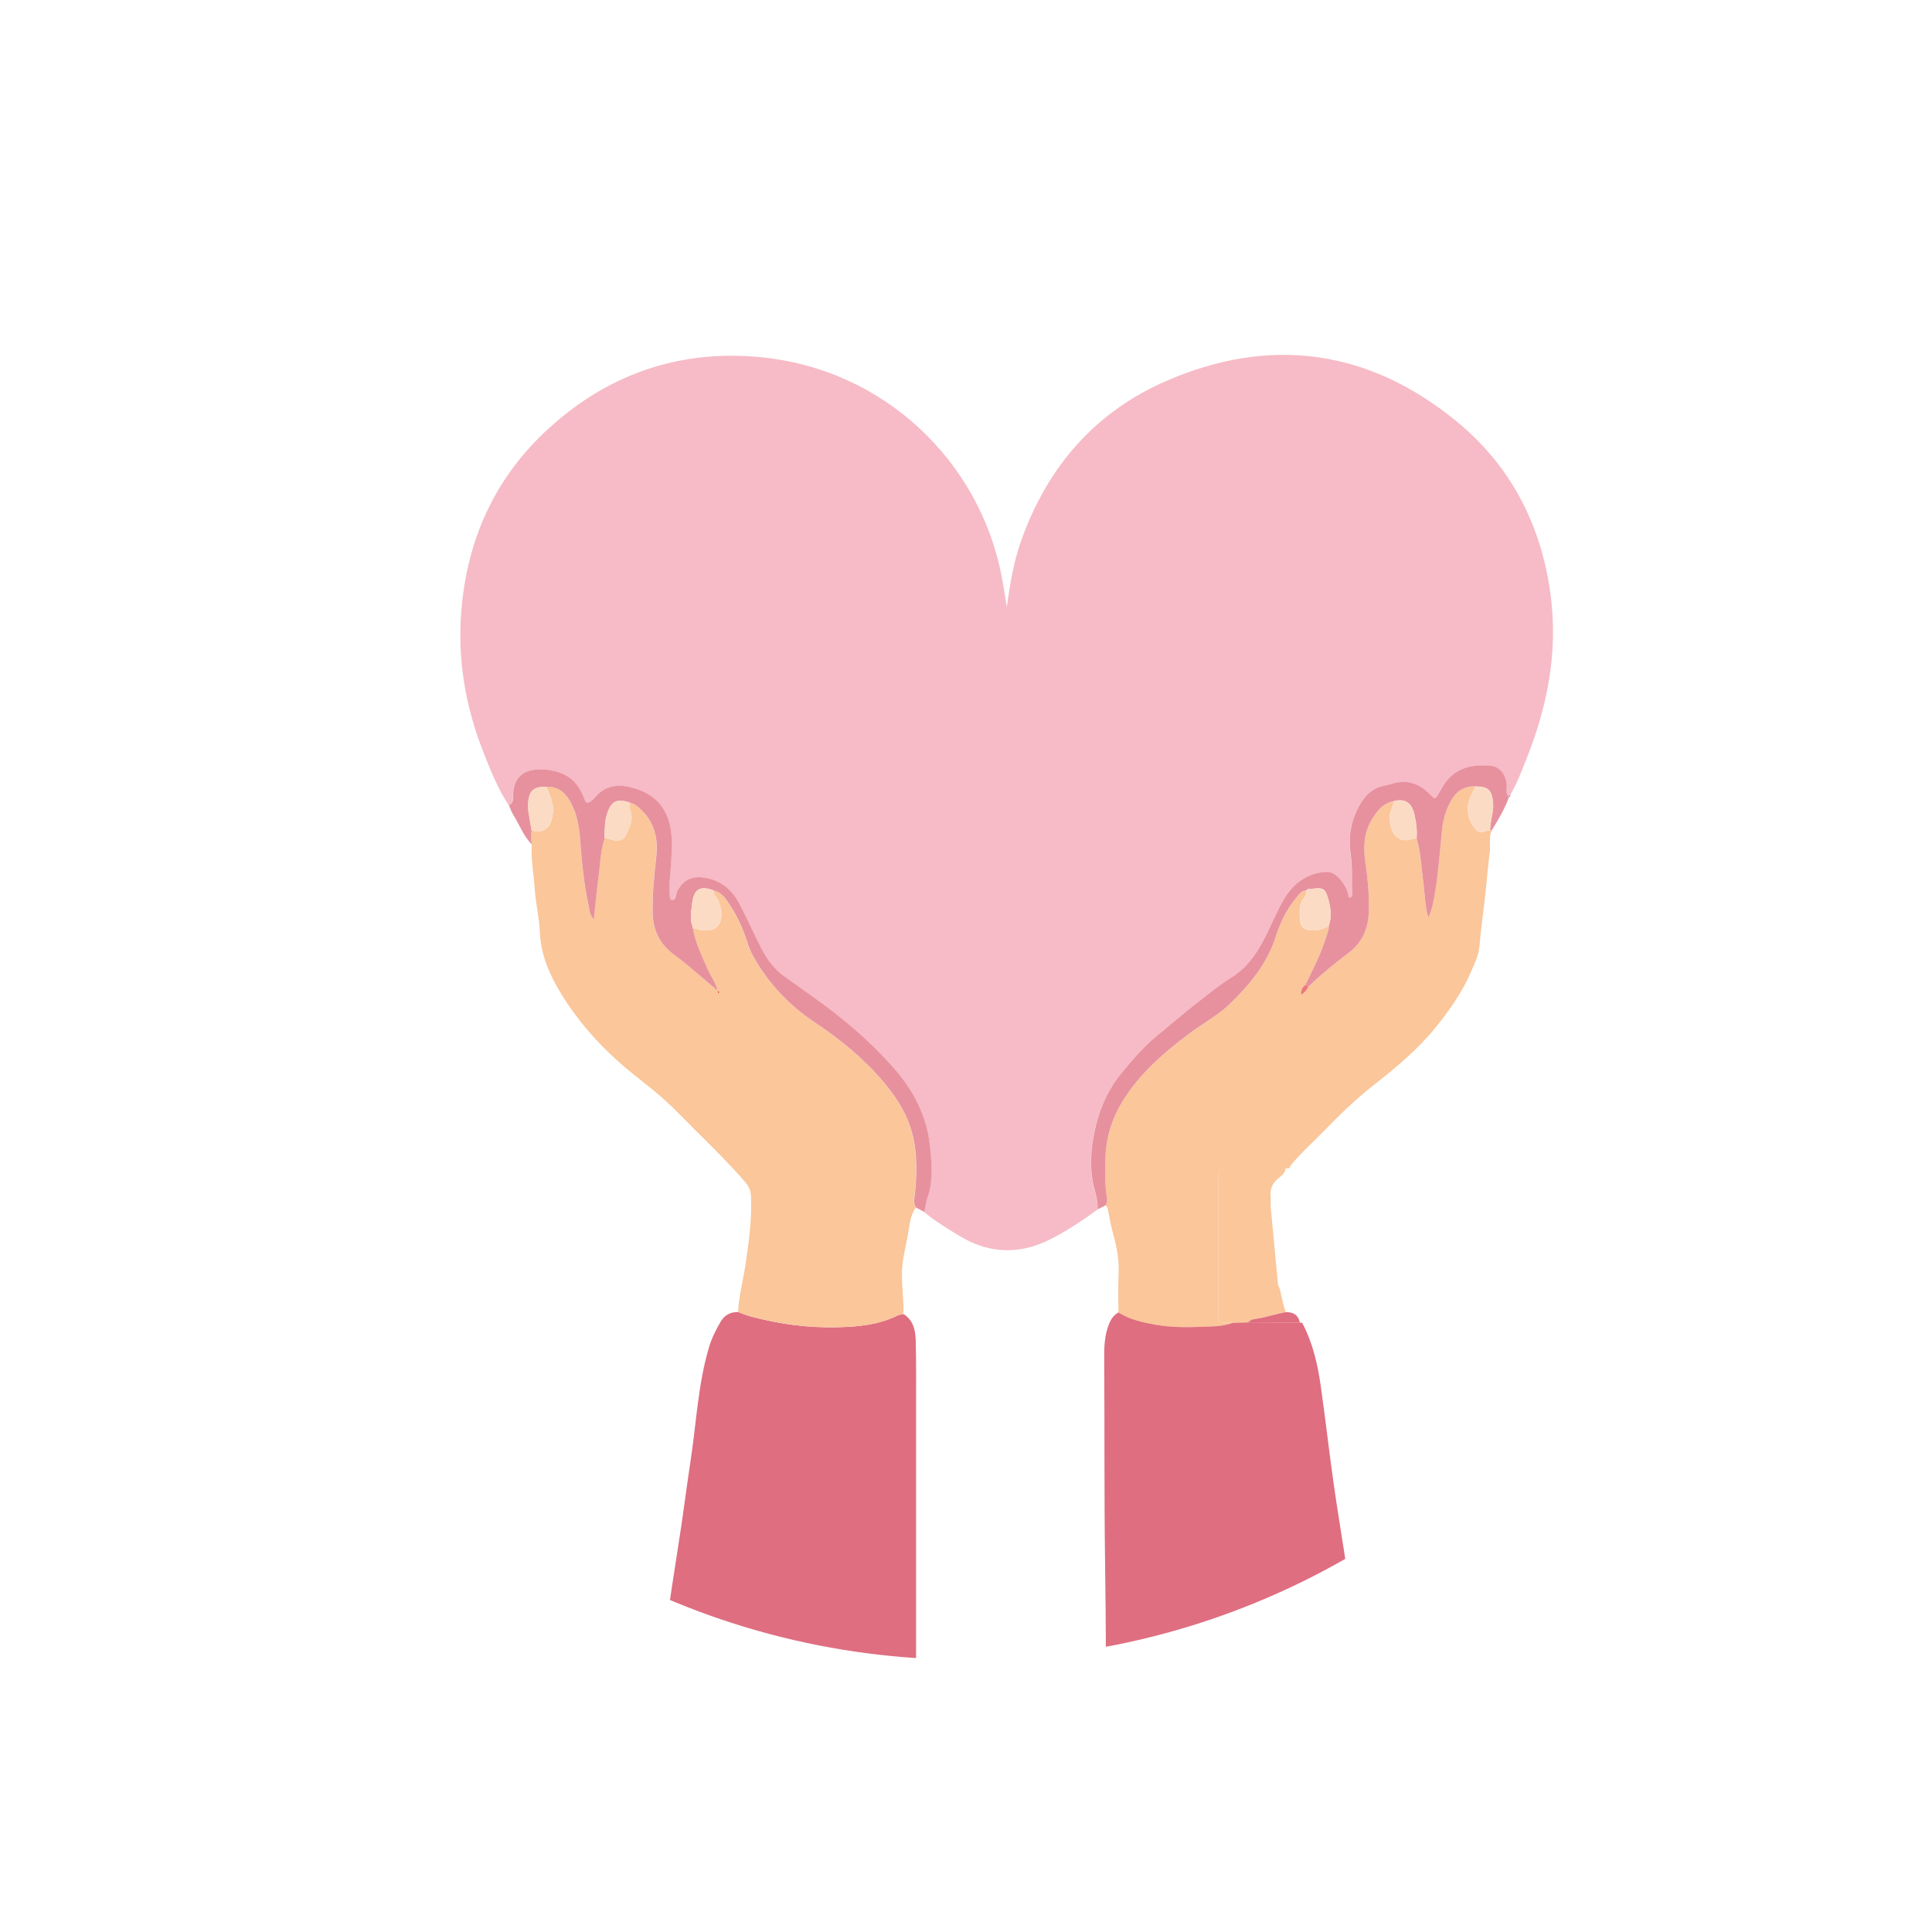 <?xml version="1.0" encoding="UTF-8"?><svg id="bordes" xmlns="http://www.w3.org/2000/svg" xmlns:xlink="http://www.w3.org/1999/xlink" viewBox="0 0 428 428"><defs><style>.cls-1{fill:none;}.cls-2{fill:#df6e80;}.cls-3{fill:#f6bbc6;}.cls-4{fill:#fac69a;}.cls-5{fill:#fcdbc4;}.cls-6{fill:#d73837;}.cls-7{fill:#e7919e;}.cls-8{fill:#ec797b;}.cls-9{clip-path:url(#clippath);}</style><clipPath id="clippath"><circle class="cls-1" cx="214" cy="198.49" r="169.19"/></clipPath></defs><g class="cls-9"><path class="cls-3" d="M243.13,267.95c-3.42,2.51-6.96,4.86-10.74,6.73-6.79,3.36-13.55,2.99-20.02-.99-2.61-1.61-5.26-3.18-7.62-5.17.22-1.05.33-2.13.68-3.13,1.33-3.76.93-7.67.56-11.43-.66-6.57-3.63-12.34-7.96-17.26-5.34-6.07-11.51-11.27-18.11-15.95-2.06-1.46-4.1-2.96-6.17-4.4-2.14-1.48-3.77-3.63-4.98-5.96-1.8-3.47-3.35-7.08-5.21-10.52-1.3-2.41-3.29-4.25-5.99-5.07-3.57-1.09-6.05-.21-7.52,2.48-.27.5-.25,1.04-.44,1.54-.11.3-.32.57-.65.59-.52.02-.56-.4-.6-.79-.22-2.12.07-4.27.2-6.35.15-2.3.34-4.61.19-6.88-.32-4.88-2.47-8.68-7.31-10.42-3.6-1.3-7.09-1.5-9.84,1.88-.14.18-.32.34-.5.48-1.01.82-1.28.72-1.74-.48-.84-2.2-2.13-4.13-4.27-5.18-1.86-.92-3.9-1.3-6.04-1.18-3.45.19-5.32,2.02-5.4,5.52-.02.91.15,1.9-.95,2.38-2.42-3.69-4.04-7.75-5.64-11.83-3.96-10.05-5.73-20.47-4.86-31.24,1.45-18.09,9.26-32.89,23.64-44.02,12.5-9.68,26.84-13.67,42.49-12.19,27.86,2.64,48.69,23.38,53.54,48.41.42,2.16.74,4.34,1.18,6.99.73-5.36,1.55-10.21,3.22-14.87,5.79-16.19,16.3-28.37,32.04-35.22,23.02-10.03,44.8-7.06,64.28,8.85,12.12,9.9,18.92,23.08,20.94,38.68,1.64,12.65-.76,24.68-5.45,36.37-1.06,2.64-2.04,5.32-3.52,7.77-.11.17-.22.33-.33.5,0,0,.03,0,.03,0-.84-.74-.46-1.73-.5-2.61-.11-2.13-1.47-4.11-3.47-4.3-3.71-.36-7.26.19-9.83,3.31-.73.88-1.25,1.93-1.84,2.91-.77,1.29-.74,1.27-1.8.18-2.31-2.38-5.01-3.47-8.34-2.45-.66.2-1.33.37-2.01.5-2.36.47-3.98,2-5.13,3.94-2.01,3.41-2.76,7.23-2.17,11.1.46,3.01.19,5.98.33,8.96.02.34,0,.81-.74.7-.16-1.09-.57-2.17-1.23-3.09-1-1.38-2.15-2.7-4.11-2.54-4.2.35-7.18,2.84-9.14,6.23-1.32,2.29-2.38,4.79-3.55,7.2-1.88,3.88-4.08,7.5-7.91,9.91-2.65,1.67-5.09,3.67-7.57,5.58-2.97,2.3-5.8,4.77-8.71,7.14-3.14,2.55-5.72,5.55-8.22,8.62-3.18,3.91-5.07,8.54-6.01,13.47-.66,3.46-.89,6.94-.25,10.51.36,2.02,1.24,3.98,1.04,6.09Z"/><path class="cls-2" d="M200.17,291.1c2.23,1.42,2.65,3.71,2.7,6.05.11,4.54.07,9.09.07,13.63,0,40.05,0,80.09-.01,120.14,0,.39-.03.77,0,1.15.08,1.05-.32,1.62-1.44,1.54-.31-.02-.62,0-.92,0-21.02,0-42.05,0-63.07,0-.38,0-.77-.03-1.15-.05.52-3.48,1.04-6.97,1.56-10.45.73-4.93,1.44-9.86,2.19-14.78.64-4.16,1.33-8.32,1.98-12.48.88-5.68,1.74-11.36,2.62-17.04.69-4.47,1.42-8.93,2.1-13.39.7-4.62,1.35-9.25,2.05-13.87.7-4.62,1.44-9.23,2.13-13.86.7-4.78,1.32-9.57,2.04-14.34,1.26-8.32,1.63-16.79,4.06-24.93.6-2.02,1.54-3.86,2.58-5.64.82-1.41,2.15-2.17,3.85-2.12.94.33,1.86.72,2.82.98,6.33,1.7,12.75,2.56,19.33,2.39,4.57-.12,9.02-.55,13.19-2.61.4-.2.89-.21,1.34-.31Z"/><path class="cls-4" d="M200.17,291.1c-.45.1-.94.11-1.34.31-4.16,2.07-8.61,2.5-13.19,2.61-6.58.17-13-.69-19.33-2.39-.96-.26-1.88-.65-2.82-.98.22-3.76,1.23-7.4,1.76-11.12.7-4.86,1.35-9.72,1.11-14.66-.06-1.24-.56-2.18-1.35-3.09-3.32-3.84-6.94-7.4-10.54-10.97-3.22-3.19-6.28-6.55-9.85-9.38-1.56-1.24-3.11-2.49-4.66-3.74-6.19-5.03-11.55-10.81-15.7-17.63-2.53-4.15-4.45-8.54-4.66-13.57-.14-3.2-.93-6.37-1.14-9.57-.22-3.29-.86-6.55-.66-9.87-.16-1.04-.2-2.08-.04-3.13,1.29.42,2.5.43,3.55-.63.81-.82.95-1.85,1.13-2.9.39-2.24-.61-4.15-1.4-6.12,2.77-.1,4.41,1.55,5.54,3.78,1.23,2.43,1.68,5.08,1.9,7.78.4,4.98.83,9.95,1.9,14.84.2.91.2,1.97,1.15,2.98.38-3.47.66-6.64,1.09-9.8.37-2.72.38-5.5,1.31-8.12.88-.12,1.62.43,2.47.47,1.07.05,1.78-.15,2.33-1.33.84-1.78,1.65-3.43.86-5.45-.18-.47-.03-1.06-.03-1.6.35.13.76.19,1.05.4,3.97,2.85,5.27,6.88,4.75,11.52-.47,4.2-.91,8.4-.81,12.63.09,3.88,1.72,6.94,4.87,9.2.81.58,1.6,1.19,2.37,1.83,2.4,2.01,4.79,4.05,7.18,6.07.03.15.02.32.09.43.1.14.25.06.2-.14-.03-.11-.21-.18-.32-.26-.39-1.89-1.62-3.41-2.36-5.14-1.21-2.86-2.63-5.64-3.11-8.75.75.09,1.43.43,2.21.5,3.53.33,4.53-1.92,4.02-4.91-.1-.59-.4-1.14-.58-1.72-.25-.79-1.15-1.27-1.07-2.22,1.93.42,2.8,2.04,3.76,3.48,1.58,2.38,2.72,5,3.6,7.72.38,1.17.8,2.32,1.41,3.4,3.39,6.02,7.98,10.89,13.74,14.71,5.67,3.76,10.89,8.05,15.28,13.3,3.06,3.65,5.48,7.62,6.47,12.35.84,4.04.73,8.11.34,12.18-.1,1.06-.49,2.12.24,3.11-1.22,1.67-1.37,3.73-1.69,5.63-.39,2.32-1.01,4.59-1.27,6.96-.4,3.71.34,7.32.21,10.98Z"/><path class="cls-4" d="M247.76,290.76c0-2.92-.09-5.85.05-8.76.15-3.2-.53-6.23-1.37-9.27-.42-1.54-.67-3.14-.98-4.71-.08-.39-.2-.73-.55-.96.25-.48.41-.93.32-1.53-.48-2.98-.41-5.99-.34-8.99.12-4.91,1.66-9.36,4.36-13.44,3.76-5.68,8.79-10.07,14.19-14.08,3.02-2.25,6.39-4.03,9.11-6.69,4.33-4.23,8.14-8.8,10.03-14.72.99-3.09,2.38-6.02,4.47-8.55.62-.75,1.15-1.68,2.29-1.77.03.55.01,1.09-.38,1.53-1.33,1.5-1.07,3.33-.94,5.07.11,1.58.83,2.08,2.38,2.22,1.44.14,2.71-.27,3.93-.96.12.88-.31,1.64-.55,2.44-1.11,3.68-2.86,7.08-4.56,10.51-.66.56-1.15,1.19-1,2.29.83-.5,1.21-1.12,1.6-1.74,2.77-2.67,5.73-5.12,8.82-7.42,2.96-2.21,4.42-5.27,4.57-8.92.16-3.77-.2-7.52-.75-11.26-.47-3.18-.37-6.33,1.29-9.19,1.16-2,2.52-3.88,5.04-4.36-.17.58-.29,1.18-.52,1.73-.73,1.74-.4,3.41.26,5.06.33.82.92,1.23,1.74,1.62,1.29.61,2.37-.19,3.54-.16.95,3.19,1.04,6.51,1.49,9.77.36,2.6.31,5.26,1.12,7.83.91-2.01,1.25-4.12,1.58-6.23.7-4.41.99-8.86,1.45-13.3.23-2.24.87-4.37,1.96-6.35,1.18-2.13,2.91-3.31,5.41-3.22-.69,1.51-1.62,2.95-1.65,4.69-.03,1.81.49,3.43,1.71,4.8,1.02,1.15,2.13.31,3.21.17h.2s.19.04.19.04c-.57,1.17-.37,2.44-.42,3.67q.06.98-.07,1.38c-.43,3.72-.75,7.46-1.18,11.19-.36,3.12-.81,6.23-1.06,9.36-.17,2.04-1.06,3.85-1.84,5.66-1.95,4.55-4.77,8.56-7.88,12.4-3.99,4.93-8.82,8.93-13.77,12.81-3.93,3.08-7.5,6.57-10.97,10.14-2.35,2.42-4.89,4.66-7.07,7.26-.25.3-.52.56-.53.97-.31.03-.62.06-.93.09-4.3-.01-8.6-.04-12.9-.03-1.87,0-1.89.07-1.93,1.97,0,.31,0,.61,0,.92,0,9.37,0,18.74,0,28.11,0,3.41-.41,3.17,3.26,3.17-1.86.74-3.85.83-5.79.9-3.82.13-7.66.26-11.45-.43-2.85-.52-5.69-1.12-8.19-2.72Z"/><path class="cls-7" d="M330.49,183.94l-.19-.05s-.2,0-.2,0c.01-.76.12-1.51.26-2.27.24-1.34.55-2.7.38-4.09-.33-2.61-1.13-3.29-3.91-3.31-2.49-.09-4.23,1.09-5.41,3.22-1.1,1.98-1.73,4.12-1.96,6.35-.46,4.43-.74,8.89-1.45,13.3-.34,2.11-.67,4.23-1.58,6.23-.8-2.56-.76-5.23-1.12-7.83-.45-3.27-.54-6.59-1.49-9.77.15-1.85-.09-3.67-.53-5.45-.63-2.54-2.1-3.4-4.49-2.8-2.52.49-3.88,2.36-5.04,4.36-1.66,2.86-1.75,6.01-1.29,9.19.55,3.74.9,7.48.75,11.26-.15,3.65-1.6,6.72-4.57,8.92-3.09,2.3-6.05,4.75-8.82,7.42-.2-.18-.4-.37-.6-.55,1.7-3.42,3.45-6.83,4.56-10.51.24-.8.67-1.56.55-2.44.74-2.04.47-4.06-.12-6.07-.64-2.19-1.06-2.46-3.48-2.17-.15.02-.31.05-.46.07-.35-.03-.69,0-.93.31-1.15.09-1.67,1.02-2.29,1.77-2.09,2.53-3.49,5.46-4.47,8.55-1.89,5.92-5.7,10.49-10.03,14.72-2.72,2.66-6.09,4.44-9.11,6.69-5.4,4.02-10.44,8.4-14.19,14.08-2.7,4.08-4.24,8.53-4.36,13.44-.07,3-.14,6.01.34,8.99.1.59-.07,1.05-.32,1.53-.6.3-1.19.6-1.79.89.19-2.12-.68-4.07-1.04-6.09-.64-3.56-.41-7.05.25-10.51.94-4.93,2.83-9.56,6.01-13.47,2.5-3.07,5.08-6.07,8.22-8.62,2.91-2.36,5.74-4.84,8.71-7.14,2.48-1.92,4.92-3.92,7.57-5.58,3.83-2.41,6.03-6.03,7.91-9.91,1.17-2.41,2.23-4.92,3.55-7.2,1.96-3.39,4.93-5.87,9.14-6.23,1.97-.17,3.11,1.15,4.11,2.54.67.92,1.08,2.01,1.23,3.09.75.11.76-.35.74-.7-.13-2.98.14-5.96-.33-8.96-.59-3.87.15-7.68,2.17-11.1,1.14-1.94,2.77-3.47,5.13-3.94.68-.14,1.35-.3,2.01-.5,3.32-1.02,6.03.07,8.34,2.45,1.06,1.09,1.02,1.11,1.8-.18.59-.99,1.12-2.03,1.84-2.91,2.57-3.12,6.12-3.66,9.83-3.31,2,.19,3.36,2.17,3.47,4.3.05.88-.34,1.87.5,2.61-.91,2.64-2.36,4.99-3.79,7.36Z"/><path class="cls-7" d="M153.5,205.63c.48,3.11,1.9,5.89,3.11,8.75.74,1.74,1.96,3.25,2.36,5.14l.03-.03c-2.39-2.03-4.78-4.06-7.18-6.07-.76-.64-1.56-1.25-2.37-1.83-3.15-2.26-4.77-5.32-4.87-9.2-.1-4.24.34-8.43.81-12.63.52-4.64-.78-8.67-4.75-11.52-.3-.21-.7-.27-1.05-.4-2.79-1.02-4.16-.39-5.05,2.28-.61,1.83-.59,3.73-.59,5.63-.94,2.63-.94,5.41-1.31,8.12-.43,3.15-.71,6.33-1.09,9.8-.96-1.02-.95-2.07-1.15-2.98-1.07-4.89-1.51-9.86-1.9-14.84-.22-2.7-.67-5.36-1.9-7.78-1.13-2.23-2.77-3.88-5.54-3.78-2.8-.04-3.83.82-4.04,3.48-.06.76-.02,1.54.09,2.3.18,1.29.44,2.58.67,3.86-.16,1.05-.12,2.09.04,3.13-1.86-1.82-2.7-4.3-4.06-6.44-.44-.69-.69-1.5-1.03-2.25,1.11-.48.93-1.46.95-2.38.08-3.5,1.95-5.33,5.4-5.52,2.14-.12,4.18.27,6.04,1.18,2.13,1.05,3.42,2.98,4.27,5.18.46,1.2.73,1.29,1.74.48.18-.14.35-.31.5-.48,2.75-3.39,6.24-3.18,9.84-1.88,4.84,1.74,6.99,5.55,7.31,10.42.15,2.27-.04,4.59-.19,6.88-.14,2.08-.43,4.23-.2,6.35.04.39.08.81.6.79.33-.01.54-.29.65-.59.19-.5.16-1.04.44-1.54,1.47-2.69,3.95-3.57,7.52-2.48,2.7.82,4.69,2.67,5.99,5.07,1.86,3.44,3.41,7.05,5.21,10.52,1.21,2.33,2.85,4.47,4.98,5.96,2.08,1.44,4.11,2.94,6.17,4.4,6.6,4.67,12.77,9.87,18.11,15.95,4.33,4.92,7.3,10.7,7.96,17.26.38,3.76.77,7.67-.56,11.43-.35,1-.46,2.09-.68,3.13-.62-.33-1.23-.66-1.85-.98-.73-.99-.34-2.05-.24-3.11.39-4.07.51-8.15-.34-12.18-.99-4.72-3.41-8.69-6.47-12.35-4.39-5.24-9.61-9.54-15.28-13.3-5.76-3.82-10.35-8.69-13.74-14.71-.61-1.09-1.03-2.23-1.41-3.4-.89-2.72-2.02-5.33-3.6-7.72-.96-1.44-1.83-3.05-3.76-3.48-3.32-1.33-4.41.12-4.75,2.82-.05.38-.07.76-.1,1.14-.19.2-.25.43-.17.7v.93c0,.16.01.31.01.47-.08.81.26,1.53.43,2.29Z"/><path class="cls-6" d="M334.24,176.58c.11-.17.22-.33.33-.5.03.26-.07.43-.33.5Z"/><path class="cls-2" d="M287.97,293c.17.01.33.03.5.04,2.35,4.41,3.44,9.2,4.13,14.08,1.02,7.14,1.82,14.3,2.83,21.44.95,6.68,2.08,13.34,3.08,20.01,1.01,6.75,1.92,13.52,2.94,20.26.81,5.38,1.76,10.75,2.59,16.13.86,5.61,1.63,11.24,2.47,16.85.63,4.17,1.31,8.33,1.95,12.5.74,4.77,1.49,9.55,2.19,14.33.18,1.21.57,2.39.5,3.65-.05.86-.35,1.29-1.23,1.27-.54-.01-1.08,0-1.62,0-20.26,0-40.53,0-60.79,0-2.91,0-3.31-.37-2.86-3.16.33-2.05.22-4.12.23-6.16.06-25.73.31-51.47-.06-77.2-.22-15.33-.1-30.65-.2-45.97-.02-2.65.04-5.36,1.13-7.92.45-1.06,1.04-1.86,2.02-2.4,2.5,1.6,5.34,2.2,8.19,2.72,3.79.69,7.63.56,11.45.43,1.94-.07,3.93-.16,5.79-.9,1.08-.02,2.15-.04,3.23-.06,3.85.02,7.7.03,11.55.05Z"/><path class="cls-5" d="M153.23,201.24c.03-.38.05-.76.1-1.14.34-2.7,1.43-4.15,4.75-2.82-.08.95.82,1.42,1.07,2.22.18.58.48,1.13.58,1.72.52,2.98-.48,5.24-4.02,4.91-.78-.07-1.46-.42-2.21-.5-.17-.76-.52-1.49-.43-2.29.05-.05.15-.11.14-.14-.03-.11-.1-.22-.15-.33,0-.31,0-.62,0-.92.22-.19.28-.43.17-.7Z"/><path class="cls-5" d="M117.76,183.93c-.23-1.29-.49-2.57-.67-3.86-.1-.76-.15-1.54-.09-2.3.21-2.66,1.25-3.53,4.04-3.48.79,1.97,1.78,3.88,1.4,6.12-.18,1.05-.32,2.08-1.13,2.9-1.05,1.06-2.26,1.05-3.55.63Z"/><path class="cls-5" d="M133.95,185.75c0-1.9-.02-3.8.59-5.63.88-2.67,2.26-3.3,5.05-2.28,0,.54-.15,1.14.03,1.6.79,2.02-.02,3.66-.86,5.45-.56,1.18-1.27,1.37-2.33,1.33-.85-.04-1.6-.59-2.47-.47Z"/><path class="cls-6" d="M158.97,219.52c.11.09.29.16.32.26.05.19-.09.28-.2.14-.08-.11-.07-.28-.09-.43,0,0-.03.03-.03.03Z"/><path class="cls-4" d="M283.13,284.62c.53,1.06.58,1.76.72,2.4.26,1.24.62,2.45.94,3.67-2.42.47-4.77,1.27-7.22,1.59-.4.05-.77.44-1.15.67-1.08.02-2.15.04-3.23.06-3.67,0-3.25.24-3.26-3.17-.01-9.37,0-18.74,0-28.11,0-.31,0-.61,0-.92.05-1.91.07-1.96,1.93-1.97,4.3-.01,8.6.02,12.9.03-.06,1.05-.88,1.61-1.56,2.16-1.39,1.12-1.9,2.49-1.71,4.22.07.6,0,1.22-.02,1.83l1.65,17.54Z"/><path class="cls-5" d="M289.36,197.29c.24-.3.58-.34.93-.31.19.2.34.16.46-.07,2.42-.29,2.83-.02,3.48,2.17.59,2.02.85,4.03.12,6.07-1.22.69-2.48,1.1-3.93.96-1.55-.15-2.27-.64-2.38-2.22-.12-1.74-.39-3.57.94-5.07.39-.44.4-.98.38-1.53Z"/><path class="cls-5" d="M326.83,174.24c2.78.02,3.58.7,3.91,3.31.17,1.39-.14,2.74-.38,4.09-.13.76-.25,1.5-.26,2.27-1.08.14-2.19.98-3.21-.17-1.23-1.37-1.75-3-1.71-4.8.03-1.74.95-3.17,1.65-4.69Z"/><path class="cls-5" d="M308.8,177.49c2.4-.6,3.87.26,4.49,2.8.44,1.78.68,3.6.53,5.45-1.17-.02-2.25.77-3.54.16-.82-.39-1.42-.8-1.74-1.62-.66-1.66-.99-3.32-.26-5.06.23-.55.35-1.15.52-1.73Z"/><path class="cls-8" d="M289.24,218.1c.2.18.4.37.6.55-.39.62-.77,1.24-1.6,1.74-.15-1.1.34-1.73,1-2.29Z"/><path class="cls-4" d="M290.75,196.91c-.12.22-.27.27-.46.07.15-.02.31-.05.46-.07Z"/><path class="cls-4" d="M153.23,201.24c.11.27.05.51-.17.7-.08-.27-.03-.5.17-.7Z"/><path class="cls-4" d="M153.06,202.87c.05.11.12.21.15.33,0,.03-.09.09-.14.14,0-.16,0-.31-.01-.47Z"/><path class="cls-2" d="M276.42,292.95c.38-.23.74-.62,1.15-.67,2.46-.32,4.8-1.12,7.22-1.59,1.67-.07,2.81.59,3.18,2.31-3.85-.02-7.7-.03-11.55-.05Z"/></g></svg>